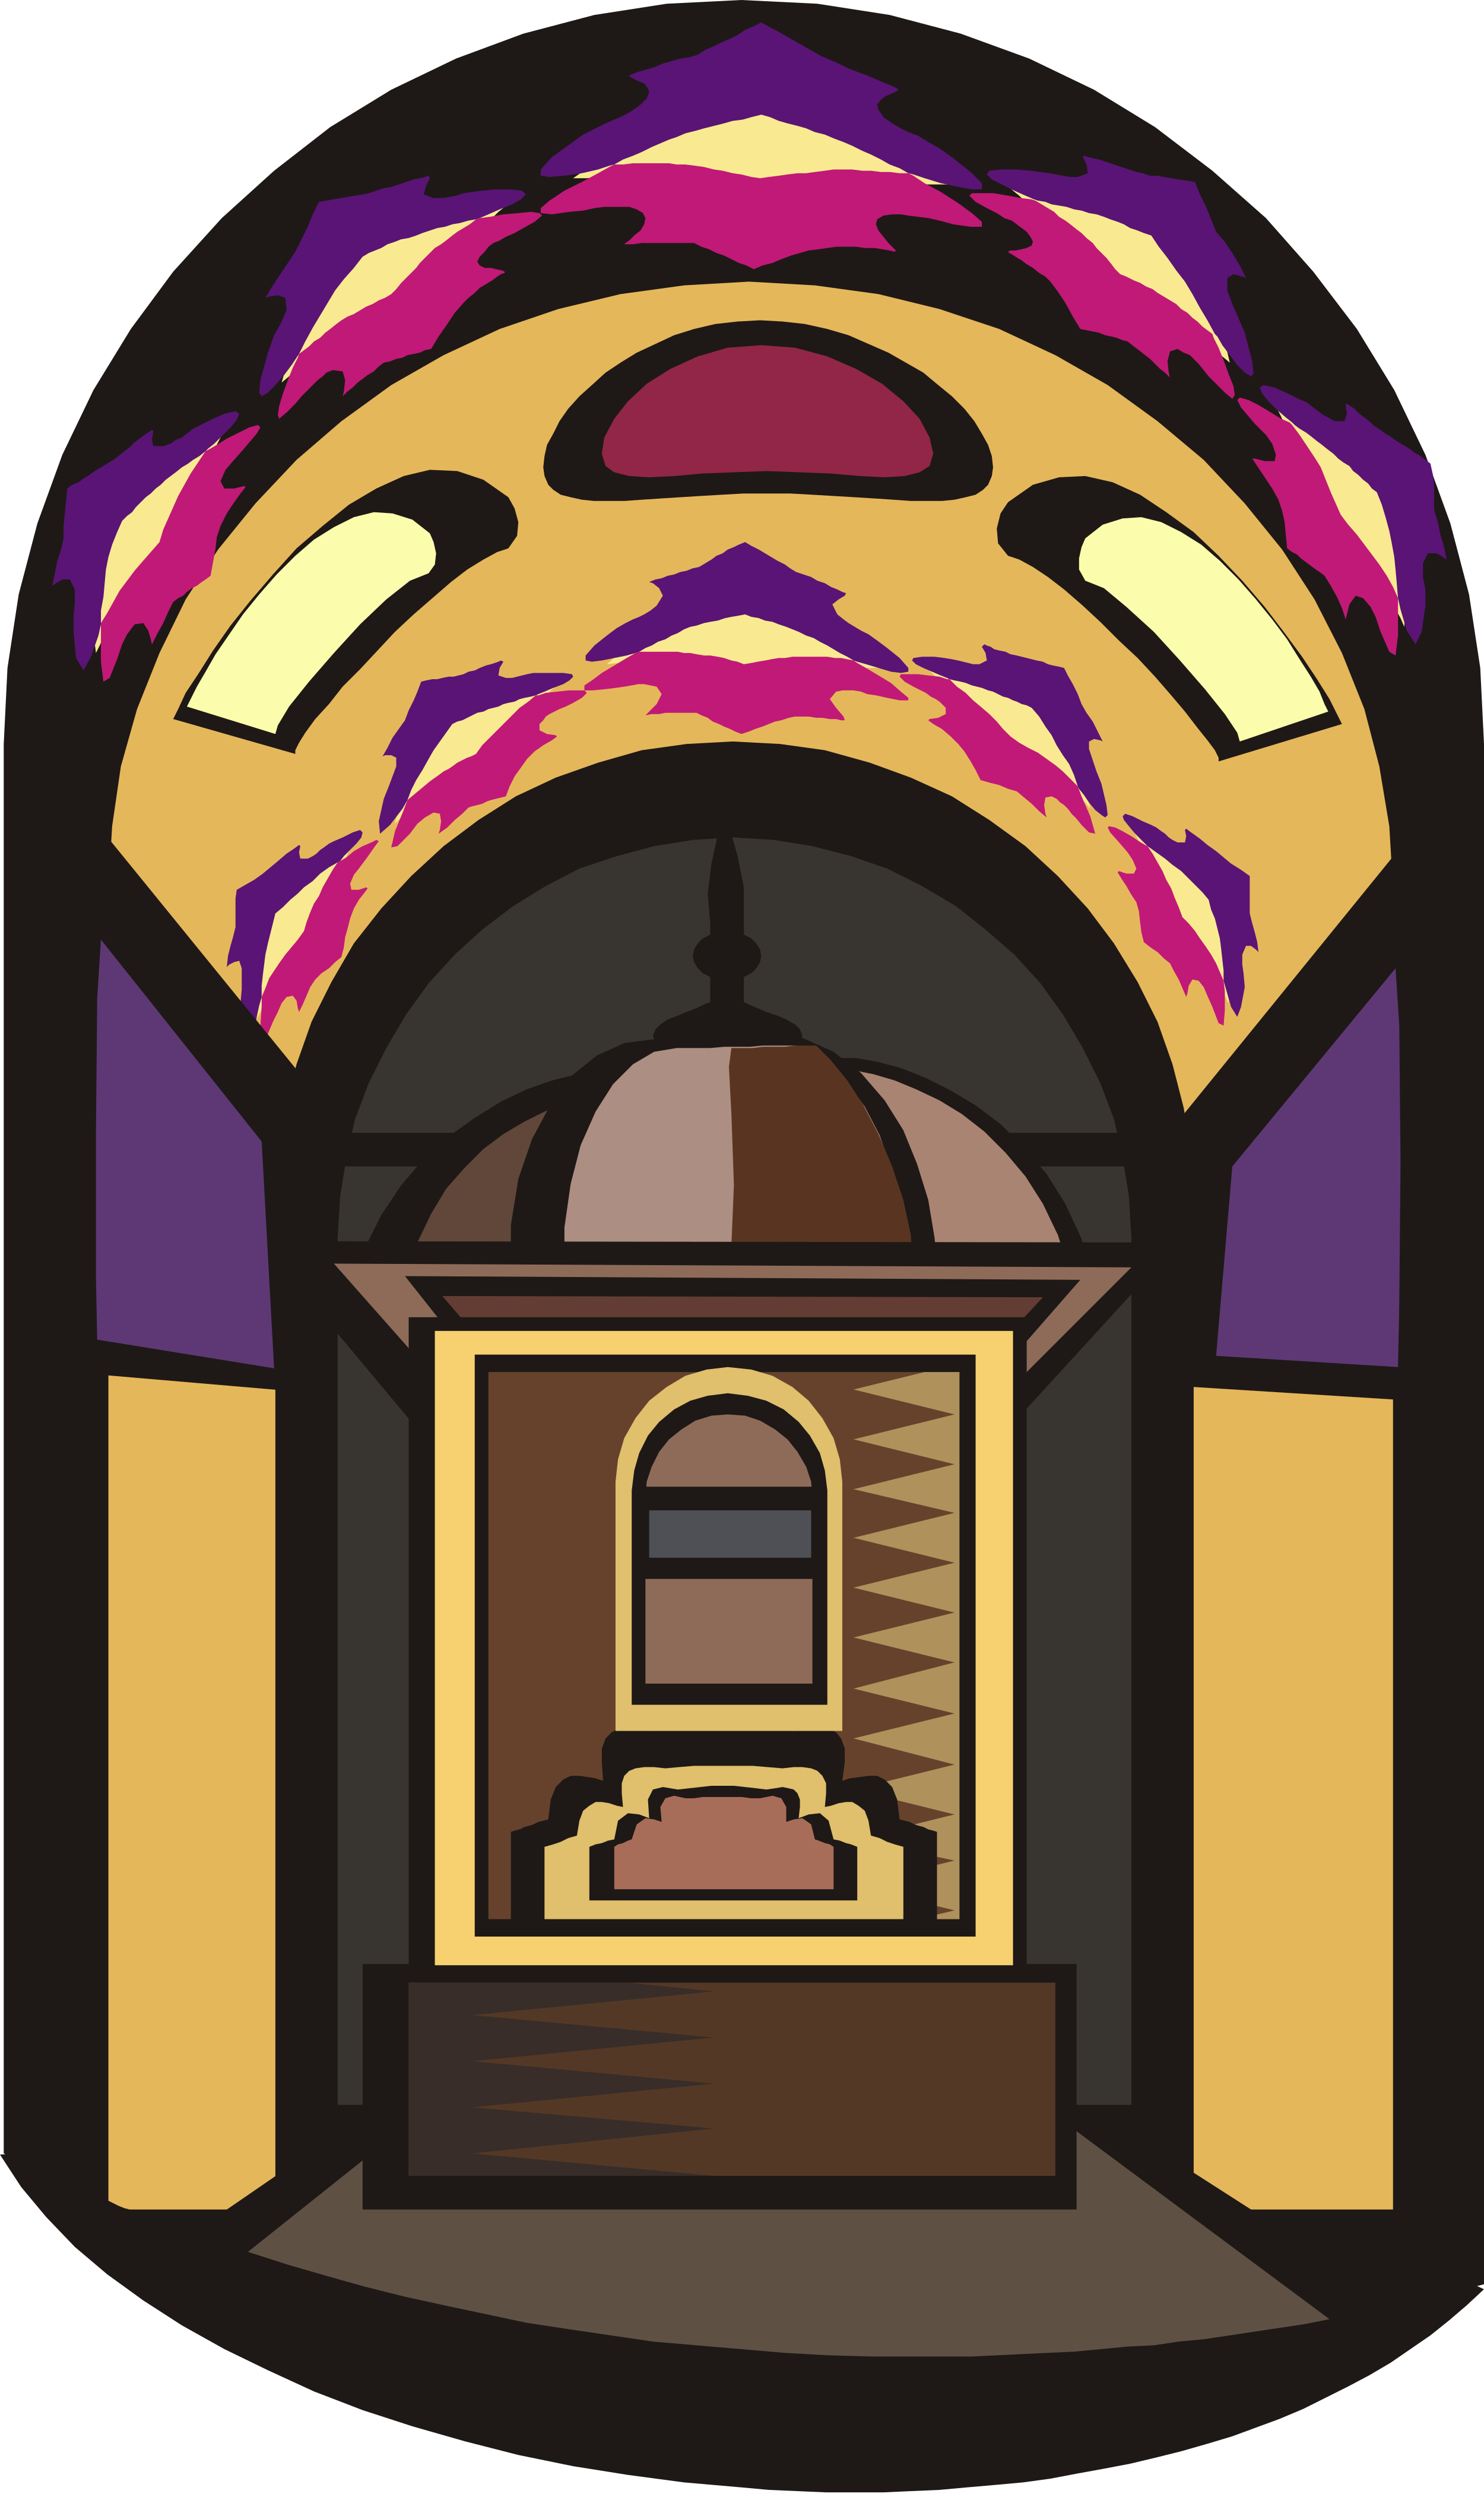 <svg xmlns="http://www.w3.org/2000/svg" fill-rule="evenodd" height="2.006in" preserveAspectRatio="none" stroke-linecap="round" viewBox="0 0 1191 2006" width="1.191in"><style>.pen1{stroke:none}.brush2{fill:#1e1916}.brush4{fill:#f9ea91}.brush5{fill:#c11977}.brush6{fill:#591475}.brush16{fill:#8e6b59}.brush21{fill:#e0bf6d}</style><path class="pen1 brush2" d="M277 1702h624l290 135-14 13-14 12-15 12-16 11-16 11-17 10-17 9-18 9-18 9-19 8-19 7-19 7-20 6-21 6-20 5-21 5-21 4-22 4-21 4-22 3-22 2-23 2-22 2-23 1-22 1h-46l-23-1-23-1-22-2-23-2-23-2-45-6-44-7-44-9-43-11-42-12-40-13-39-15-37-17-35-17-34-19-31-20-29-21-26-22-23-24-20-24-17-26 277-27z"/><path class="pen1 brush2" d="m595 0 61 3 58 9 57 15 55 20 52 25 49 30 46 35 43 38 38 43 35 46 30 49 25 52 20 55 15 57 9 59 3 61v1236l-27 7-27 6-27 6-27 6-28 5-28 5-28 4-29 4-28 4-29 3-29 2-30 2-29 2-30 1-29 1h-56l-25-1-25-1-25-1-25-1-25-2-25-3-25-2-24-3-24-3-25-4-24-4-23-4-24-4-23-5-24-5-23-6-22-5-23-6-23-7-22-6-22-7-21-7-22-8-21-7-21-8-21-8-21-9-20-8-20-9-20-10-19-9V597l3-61 9-59 15-57 20-55 25-52 30-49 34-46 39-43 42-38 45-35 49-30 52-25 54-20 57-15 58-9 60-3z"/><path class="pen1" style="fill:#e5b75b" d="m601 226 53 3 51 7 49 12 48 16 45 21 42 24 40 29 37 31 33 35 30 37 26 40 22 43 18 45 12 46 8 48 3 50v1060H104l-4-1-5-2-4-2-4-2V713l3-50 7-48 13-46 18-45 21-43 26-40 30-37 33-35 36-31 40-29 42-24 45-21 47-16 50-12 51-7 52-3z"/><path class="pen1 brush4" d="m612 64-7 2-9 3-10 3-10 4-10 4-10 5-10 5-9 5-10 5-10 5-9 6-10 6-9 6-10 7-9 6-10 7h11l11-1h34l10 1 11 1 10 1 11 2 12 2 11 2 11 2 11 3 12 3 11 3 12 4 8-2 7-2 8-2 8-2 7-2 8-1 7-2 8-1 8-1 8-1 8-1h8l8-1h24l-1-1-4-3-7-5-8-7-10-7-11-8-13-8-13-8-12-8-12-7-11-7-11-6-11-5-10-3-9-1h-8z"/><path class="pen1 brush5" d="M729 139h-7l-8-1h-7l-8-1h-7l-8-1h-15l-7 1-8 1-7 1h-7l-8 1-7 1-8 1-7 1-7-1-8-2-7-1-8-2-7-1-8-2-7-1-8-1h-7l-6-1h-29l-8 1h-7l-4 2-9 5-13 7-14 7-12 8-7 6v4l9 1 14-2 11-1 9-2 8-1h20l6 2 5 3 2 4-1 5-3 5-5 4-4 4-3 2-1 1h7l7-1h42l6 3 6 2 6 3 6 2 6 3 6 3 6 2 6 3 7-3 8-2 7-3 8-3 7-2 7-2 8-1 7-1 7-1h16l7 1h8l6 1 6 1 4 1 1-1-2-2-4-4-4-5-4-5-2-5 1-4 5-3 7-1h7l6 1 8 1 8 1 9 2 11 3 14 2h9v-4l-8-7-11-8-14-9-13-7-9-6-4-2z"/><path class="pen1 brush6" d="m729 139-7-4-8-3-7-4-8-4-7-3-8-4-7-3-8-3-7-3-8-2-7-3-7-2-8-2-7-2-7-3-7-2-8 2-7 2-8 1-7 2-8 2-8 2-7 2-8 2-7 3-6 2-7 3-7 3-8 4-7 3-8 3-7 4-4 1-9 3-13 3-14 2-12 1-7-1v-5l9-10 14-10 11-8 10-5 8-4 7-3 7-3 7-4 7-5 5-5 2-5-1-3-3-4-5-2-4-2-3-2h-1l7-3 7-2 7-2 7-3 7-2 7-2 7-1 7-2 6-4 7-3 6-3 7-3 6-3 6-4 7-3 6-3 7 4 6 3 7 4 7 4 7 4 7 4 7 4 7 3 7 3 8 4 8 3 8 3 7 3 7 3 5 2 4 2 1 1-1 1-4 2-5 2-4 3-3 4 1 4 4 6 7 5 7 4 6 3 8 3 8 5 9 5 11 8 14 11 9 9v5h-8l-11-2-14-3-13-4-9-3-4-1z"/><path class="pen1 brush4" d="m278 187-4 5-4 6-4 7-3 7-4 8-4 7-4 8-4 8-6 15-5 16-5 16-5 17 6-5 7-6 6-5 7-6 6-5 7-5 6-5 7-4 8-5 7-4 8-4 8-4 8-3 8-4 8-3 9-3 7-10 6-10 8-10 8-9 4-4 4-4 4-4 4-4 4-4 5-3 4-4 5-4h-19l-9 1h-10l-11 1-11 1-11 1-11 2-10 2-9 1-9 3-7 2-6 3-4 4z"/><path class="pen1 brush5" d="m382 176-5 4-5 3-5 3-4 3-5 4-4 3-5 3-4 4-4 4-4 4-3 4-4 4-4 4-4 4-4 5-4 4-5 3-5 2-5 3-5 2-5 3-5 3-5 2-5 3-4 3-5 4-4 3-4 4-5 3-4 4-4 3-4 3-1 3-4 8-4 10-4 11-3 10-1 7 1 3 6-5 7-7 5-6 5-5 4-4 4-4 4-3 3-3 5-2 8 1 2 7-1 9-1 4 4-4 4-3 4-4 4-3 4-3 5-3 4-4 4-3 5-1 5-2 5-1 4-2 5-1 5-1 4-2 5-1 6-10 7-10 6-9 7-8 4-4 5-4 4-4 5-3 5-3 4-3 3-2 3-1v-1l-2-1-5-1-4-1h-5l-4-2-2-3 2-4 4-4 3-4 4-3 5-2 5-3 7-3 7-4 9-5 6-5-2-2-7-1-10 1-12 1-11 2-8 1-3 1z"/><path class="pen1 brush6" d="m382 176-6 1-7 2-6 1-6 2-6 1-6 2-6 2-5 2-6 2-6 1-5 2-6 2-5 3-5 2-5 2-5 3-7 9-8 9-7 9-6 10-6 10-6 10-6 11-5 10-2 3-4 6-6 8-7 8-6 6-5 3-2-3 1-10 6-22 5-14 5-9 5-11-1-10-6-2-7 1-3 1 6-10 6-9 6-9 6-9 5-10 5-10 4-10 5-10 6-1 5-1 6-1 6-1 6-1 6-1 5-1 6-2 6-2 6-1 6-2 6-2 6-2 5-1 4-1 3-1 1 2-3 6-2 7 8 3h7l6-1 5-1 6-2 7-1 8-1 10-1h12l10 1 3 3-4 4-7 4-10 4-9 4-7 3-3 1z"/><path class="pen1 brush4" d="m935 172 4 5 4 5 4 7 4 7 3 7 4 8 4 8 4 7 6 16 6 16 5 16 4 17-6-5-6-6-6-5-6-6-7-5-7-5-7-5-7-4-8-5-7-4-8-4-7-4-8-3-8-3-9-4-8-3-7-10-7-10-7-9-8-9-4-4-4-5-4-4-5-4-4-4-4-4-5-4-4-4h19l9 1 10 1 11 1 12 1 10 2 11 1 9 2 10 1 8 3 7 2 6 4 4 4z"/><path class="pen1 brush5" d="m831 161 5 3 5 3 5 3 4 4 5 3 4 3 5 4 4 3 4 4 5 4 3 4 4 4 4 4 4 5 3 4 4 4 5 2 6 3 5 2 5 3 5 2 4 3 5 3 5 3 5 3 4 4 5 3 4 4 4 3 4 4 4 3 4 3 1 3 4 8 4 10 4 11 4 10 1 7-2 3-6-5-7-7-6-6-4-5-4-5-3-3-4-4-5-2-5-3-6 2-2 8 1 9 1 4-4-4-4-3-4-4-4-4-4-3-5-4-4-3-5-4-4-1-5-2-4-1-5-1-5-2-5-1-5-1-5-1-6-10-6-11-6-9-6-8-4-4-5-3-5-4-5-3-4-3-5-3-3-2-2-1-1-1 2-1h4l5-1 4-1 4-2 1-3-2-4-3-4-4-3-4-3-4-3-6-2-6-4-8-4-9-5-5-5 2-2h17l12 2 11 2 8 1 3 1z"/><path class="pen1 brush6" d="m833 161 6 1 5 2 6 1 6 1 6 2 6 1 6 2 6 1 6 2 5 2 6 2 5 2 5 3 6 2 5 2 6 2 6 9 7 9 7 10 7 9 6 10 6 11 6 10 6 11 2 2 4 7 6 8 6 8 6 6 5 3 2-2-1-10-6-23-6-14-4-9-4-11v-10l5-3 7 2 3 1-5-10-6-10-6-9-7-8-4-10-4-10-5-10-4-10-6-1-7-1-6-1-6-1-5-1h-6l-6-2-5-1-6-2-6-2-6-2-6-2-6-2-5-1-4-1-3-1-1 1 3 6 1 7-8 3h-6l-6-1-5-1-6-1-7-1-8-1-11-1h-13l-9 1-2 3 4 4 8 4 10 5 9 4 7 3 3 1z"/><path class="pen1 brush4" d="m81 406-3 12-2 14-1 15-1 16-1 15 1 15 1 15 2 16 3-6 3-7 4-6 4-7 4-7 4-6 4-7 5-6 4-6 5-6 5-6 6-6 5-6 6-5 5-6 6-5 3-10 3-11 3-10 3-10 4-10 4-10 5-10 5-10h-1l-3 2-5 2-6 3-8 3-8 4-9 4-9 5-9 5-8 5-8 5-7 4-6 5-6 5-4 4-2 5z"/><path class="pen1 brush5" d="m165 362-6 9-6 9-5 9-5 9-4 9-4 9-4 9-3 10-7 8-7 8-6 7-6 8-6 8-5 9-5 9-5 8v31l2 16 5-3 6-15 4-12 4-8 6-8 7-1 4 6 2 7 1 4 4-8 5-9 4-9 4-8 4-3 4-2 3-3 4-3 4-2 4-3 3-2 4-3 2-11 2-11 1-9 3-9 5-10 6-9 5-7 4-5-1-1-8 2h-8l-3-6 4-9 6-7 8-9 11-13 3-5-2-2-7 2-8 4-10 5-8 5-7 4-2 1z"/><path class="pen1 brush6" d="m165 362-5 4-5 3-4 3-5 3-5 4-4 3-4 3-4 4-4 3-4 4-4 3-4 4-4 4-3 4-4 3-4 4-4 9-4 10-3 10-2 10-1 11-1 11-2 11v11l-2 9-6 17-6 11-6-10-2-21v-13l1-10v-11l-4-8h-6l-5 3-3 2 2-10 2-10 3-9 2-9v-10l1-10 1-10 1-10 4-3 5-2 4-3 5-3 4-3 5-3 5-3 5-3 4-3 5-4 4-3 4-4 4-3 4-3 3-2 3-2 1 1-1 7 1 5h8l6-2 4-3 5-2 4-3 5-4 6-3 8-4 11-5 9-2 3 2-2 5-5 6-7 7-6 6-5 4-2 2z"/><path class="pen1 brush4" d="m1121 385 3 12 2 14 2 15 2 16v15l-1 15-1 15-1 16-3-7-4-7-4-7-4-7-4-6-4-7-5-6-4-6-4-6-5-6-5-6-5-6-6-5-6-5-5-6-6-5-2-11-3-11-4-10-4-11-3-10-5-9-4-9-5-10h1l3 2 5 2 6 3 7 3 8 4 9 5 9 5 9 5 9 4 8 5 7 4 6 5 5 5 4 4 2 5z"/><path class="pen1 brush5" d="m1037 341 6 8 6 9 6 9 5 8 4 10 4 10 4 9 4 9 6 8 7 8 6 8 6 8 6 8 6 9 5 9 4 9v30l-2 16-5-3-7-16-4-12-4-8-6-7-6-2-5 7-2 8-1 4-3-9-4-9-5-9-5-8-4-3-3-2-4-3-4-3-4-3-3-3-4-2-4-3-1-10-1-11-2-9-3-9-5-9-6-9-6-9-4-6h2l8 2h8l1-5-3-9-5-7-9-9-11-13-3-6 2-2 7 2 8 4 10 6 8 5 7 3 2 2z"/><path class="pen1 brush6" d="m1039 341 4 3 5 3 4 3 5 4 4 3 5 4 4 3 4 4 4 3 5 3 3 4 4 3 4 4 4 3 3 4 4 3 4 10 3 10 3 11 2 10 2 11 1 10 1 11 1 12 2 9 5 17 7 11 5-10 3-21v-13l-2-10v-11l4-8h7l5 3 3 2-2-10-3-10-2-10-3-10v-19l-1-9-2-9-4-3-4-3-5-3-4-3-5-3-5-3-4-3-5-3-4-3-5-3-4-4-4-3-4-3-4-4-3-2-3-2-1 1 1 7-2 6h-8l-5-3-4-2-4-3-4-3-5-4-7-3-8-4-11-5-9-2-3 2 2 5 5 6 7 7 7 6 5 4 2 2z"/><path class="pen1 brush2" d="m408 399 5 9 3 11-1 11-7 10-9 3-11 6-13 8-13 10-15 13-15 13-15 14-14 15-14 15-14 14-11 14-11 12-8 11-5 8-3 6v3l-98-28 4-8 6-13 10-15 12-19 14-20 16-20 18-21 19-21 21-18 21-17 22-13 22-10 21-5 22 1 21 7 20 14zm401 4-6 9-3 12 1 12 8 10 9 3 11 6 12 8 13 10 15 13 14 13 15 15 15 14 14 15 13 15 11 13 10 13 8 10 6 8 3 6v3l99-30-4-8-6-12-10-16-12-18-14-19-16-21-18-21-19-20-20-19-22-16-21-14-22-10-22-5-21 1-21 6-20 14z"/><path class="pen1" d="m345 428 3 7 2 9-1 9-5 7-15 6-19 15-21 20-21 23-20 23-16 20-9 15-2 7-71-22 3-6 5-10 7-12 8-14 11-16 11-16 13-16 14-16 15-15 15-13 16-10 16-8 16-4 15 1 16 5 14 11zm526 4-3 7-2 9v9l5 9 15 6 18 15 22 20 21 23 20 23 16 20 10 15 2 7 71-24-3-6-4-10-7-12-9-14-10-16-12-16-13-16-14-16-15-15-15-13-16-10-16-8-16-4-15 1-16 5-14 11z" style="fill:#fcfcad"/><path class="pen1 brush2" d="m588 595 38 2 36 5 36 10 33 12 33 15 30 19 29 21 26 24 24 26 21 28 19 31 16 32 12 34 9 35 6 36 2 38v803H221V963l2-38 6-36 9-35 12-34 16-32 18-31 22-28 24-26 26-24 28-21 30-19 32-15 34-12 35-10 36-5 37-2z"/><path class="pen1" style="fill:#383530" d="m588 672 33 2 31 5 31 8 29 10 28 14 27 16 24 19 23 20 21 23 18 25 16 27 14 28 11 29 7 31 5 31 2 33v696H271V993l2-33 5-31 7-31 11-29 14-28 16-27 18-25 21-23 22-20 25-19 26-16 27-14 30-10 30-8 31-5 32-2z"/><path class="pen1 brush2" d="M243 909h688v27H243v-27zm38 796h617l226 145-23 5-23 5-24 4-23 4-24 3-24 4-24 3-24 3-25 2-24 2-25 2-25 1-25 2h-25l-25 1h-64l-39-2-38-2-39-2-38-4-37-4-37-6-37-5-37-7-36-7-35-8-35-9-35-10-34-10-34-11-33-11 128-88z"/><path class="pen1" style="fill:#5e5144" d="M327 1705h530l210 156-20 4-20 3-20 3-20 3-20 3-21 2-20 3-21 1-21 2-21 2-21 1-21 1-21 1-21 1h-79l-36-1-35-2-35-3-35-3-35-3-34-5-34-5-33-5-33-7-33-7-32-7-32-8-32-9-31-9-31-10 128-102z"/><path class="pen1 brush2" d="M291 1576h573v197H291v-197z"/><path class="pen1" style="fill:#543826" d="M328 1591h519v155H328v-155z"/><path class="pen1" style="fill:#382d28" d="m504 1591 69 7-194 19 194 18-194 19 194 18-194 19 194 17-194 20 194 18H328v-155h176z"/><path class="pen1 brush2" d="m753 1020 19 6 17 5 15 5 15 4 15 4 16 5 17 5 18 6-7-35-10-31-13-28-15-24-18-21-19-19-20-15-20-12-20-10-20-8-19-5-17-3h-15l-12 1-9 3-6 5-3-1 8 5 17 12 21 18 22 25 21 29 15 35 7 39zm-341 10-19 6-18 5-16 5-15 4-16 4-16 4-18 5-19 5 7-34 10-31 14-28 16-24 18-21 20-18 21-15 21-13 21-10 20-7 20-5 17-3 16-1 13 1 9 3 6 4 3-1-9 6-17 13-22 18-23 24-22 30-15 35-7 39z"/><path class="pen1" style="fill:#aa8472" d="m746 1014 17 5 15 5 14 4 13 4 13 4 14 4 15 5 17 6-6-32-9-28-12-25-14-22-16-19-17-17-18-14-18-11-19-9-17-7-17-5-15-3-14-1-11 1-8 2-5 4-4-1 8 6 14 11 20 17 21 22 19 27 14 31 6 36z"/><path class="pen1" style="fill:#60473a" d="m429 1017-15 5-14 4-12 4-13 4-12 4-13 3-13 4-16 5 5-28 9-25 11-23 12-20 15-17 15-15 16-12 17-10 16-8 16-7 16-4 14-2 12-1 10 1 7 2 5 4 2-1-7 5-13 10-17 15-19 19-16 24-13 28-5 32z"/><path class="pen1 brush2" d="m597 864 4-3 7-3 7-4 9-4 7-4 7-5 4-5 2-5-2-5-4-4-7-4-7-3-9-3-7-3-7-3-4-2v-20l6-3 4-4 3-5 1-5-1-5-3-5-4-4-6-3v-38l-5-25-6-21-3-15-7 19-5 23-3 24 2 24v9l-6 3-4 4-3 5-1 5 1 5 3 5 4 4 6 3v20l-5 2-6 3-8 3-7 3-8 3-6 4-4 4-2 5 2 5 4 5 6 5 8 4 7 4 8 4 6 3 5 3v45h27v-45z"/><path class="pen1 brush2" d="M410 1023h343l-3-30-5-30-9-29-11-27-15-24-19-22-22-17-27-12h-33l-13 1h-25l-14 1h-33l-23 3-22 10-20 16-17 23-15 28-11 32-6 37v40z"/><path class="pen1" style="fill:#ad8e82" d="M453 1023h276l-2-29-5-29-7-28-9-26-12-23-15-20-18-17-22-12h-27l-10 1h-21l-11 1h-27l-18 3-17 10-16 16-14 22-12 27-8 31-5 35v38z"/><path class="pen1" style="fill:#593521" d="M586 1023h36l19-1 19-1h19l19-1h35l-2-29-6-28-9-27-11-26-12-23-13-20-13-16-12-12h-17l-8 1h-18l-8 1h-17l-2 15 2 38 2 57-3 72z"/><path class="pen1 brush2" d="m209 996 737 1-130 142-485 3-122-146z"/><path class="pen1 brush16" d="m268 1014 640 3-115 115-418 3-107-121z"/><path class="pen1 brush2" d="m325 1024 542 3-97 111-354 1-91-115z"/><path class="pen1" style="fill:#633d33" d="m355 1040 482 1-85 91-316 2-81-94z"/><path class="pen1 brush2" d="M328 1057h496v533H328v-533z"/><path class="pen1" style="fill:#f7d170" d="M349 1068h464v509H349v-509z"/><path class="pen1 brush2" d="M381 1087h402v467H381v-467z"/><path class="pen1" style="fill:#66422d" d="M392 1101h378v439H392v-439z"/><path class="pen1" style="fill:#af915b" d="m742 1101-57 14 81 20-81 20 81 20-81 20 81 19-81 20 81 20-81 20 81 20-81 20 81 20-81 21 81 20-81 20 81 21-81 20 81 20-81 20 81 17-81 20 81 20-29 7h33v-439h-28z"/><path class="pen1 brush2" d="m484 1429-1-15v-11l3-8 5-5 6-3 8-1 10 1 10 2 13-1 14-1 14-1h29l14 1 14 1 14 1 10-2 10-1 7 1 7 3 4 5 3 8v11l-2 15 6-2 8-1 7-1h7l6 3 6 6 4 10 2 16 4 1 4 1 4 2 3 1 4 1 4 2 4 1 3 1v80H410v-80l3-1 4-1 4-2 4-1 3-1 4-2 4-1 4-1 2-16 4-10 6-6 6-3h7l7 1 6 1 6 2z"/><path class="pen1 brush21" d="m500 1450-1-11v-8l2-6 4-4 5-2 7-1h8l9 1 11-1 12-1h47l12 1 12 1 9-1h7l7 1 5 2 4 4 3 6v8l-1 11 5-1 6-2 6-1h5l5 3 5 4 3 8 2 12 7 2 6 3 6 2 7 2v58H437v-58l7-2 6-2 6-3 7-2 2-12 3-8 5-4 5-3h5l6 1 6 2 5 1z"/><path class="pen1 brush2" d="m521 1459-1-15 4-8 8-2 12 2 9-1 9-1 9-1h18l9 1 9 1 8 1 7-1 6-1 5 1 4 1 3 3 2 5v6l-1 9 8-3 9-1 7 6 4 15 5 1 5 2 4 1 5 2v43H473v-43l5-2 5-1 5-2 5-1 3-15 8-6 9 1 8 3z"/><path class="pen1" style="fill:#a86d59" d="m531 1462-1-12 4-7 7-2 9 2h7l7-1h31l8 1h7l10-2 7 2 4 7v12l6-2 7-1 7 5 3 12 3 1 5 2 4 1 3 2v34H493v-34l3-2 4-1 4-2 3-1 4-12 7-5 7 1 6 2z"/><path class="pen1 brush21" d="m584 1097 19 2 17 5 16 9 13 11 11 14 9 16 5 17 2 18v200H494v-200l2-18 5-17 9-16 11-14 14-11 15-9 17-5 17-2z"/><path class="pen1 brush2" d="m584 1118 16 2 15 4 14 7 12 10 9 11 8 14 4 14 2 16v172H507v-172l2-16 4-14 7-14 9-11 12-10 13-7 14-4 16-2z"/><path class="pen1 brush16" d="m584 1135 14 1 12 4 12 7 10 8 8 10 7 12 4 12 1 14v148H518v-148l1-14 4-12 6-12 8-10 10-8 11-7 13-4 13-1z"/><path class="pen1 brush2" d="M513 1193h145v74H513v-74z"/><path class="pen1" style="fill:#4f4f56" d="M521 1212h130v38H521v-38z"/><path class="pen1 brush2" d="m610 257 18 1 18 2 18 4 17 5 16 7 16 7 14 8 14 8 12 10 11 9 10 10 8 10 6 10 5 9 3 9 1 9-1 7-3 7-4 4-6 4-8 2-9 2-10 1h-25l-14-1-15-1-16-1-17-1-17-1-18-1h-37l-18 1-17 1-16 1-16 1-15 1-14 1h-24l-10-1-9-2-8-2-6-4-4-4-3-7-1-7 1-9 2-9 5-9 5-10 7-10 9-10 10-9 11-10 12-8 13-8 15-7 15-7 16-5 17-4 18-2 18-1z"/><path class="pen1" style="fill:#912649" d="m611 277 27 2 26 7 23 10 21 12 17 14 13 14 8 15 3 13-3 10-8 5-12 3-16 1-20-1-23-2-25-1-27-1-27 1-25 1-22 2-20 1-16-1-12-3-7-5-3-10 2-13 8-15 11-14 15-14 19-12 22-10 24-7 27-2z"/><path class="pen1 brush4" d="m601 470-6 1-7 3-7 2-8 3-8 4-7 3-8 4-7 4-7 4-7 4-6 5-7 4-7 5-7 6-8 5-7 6 9-1 8-1h25l8 1 8 1 8 1 8 1 8 2 8 2 9 2 8 2 8 2 8 3 8 3 6-2 6-2 6-2 6-2 5-1 6-2 6-1 6-1h5l6-1h11l6-1h18l-1-1-3-2-5-4-6-5-7-6-8-6-9-7-10-6-9-6-9-6-8-5-9-5-7-4-7-2-7-2-5 1z"/><path class="pen1 brush5" d="m685 530-5-1-5-1h-5l-6-1h-28l-6 1h-5l-6 1-5 1-6 1-5 1-6 1-5-2-5-1-6-2-5-1-6-1h-5l-6-1-5-1h-5l-5-1h-31l-3 1-7 4-10 6-10 6-8 6-6 4v4h7l10-1 8-1 7-1 6-1 5-1h5l5 1 5 1 4 6-4 8-6 6-3 3 5-1h6l5-1h25l4 2 5 2 4 3 5 2 4 2 5 2 4 2 5 2 6-2 5-2 6-2 5-2 5-2 5-1 6-2 5-1h11l6 1h5l6 1h5l4 1h3l-1-3-6-7-5-7 5-6 5-1h9l6 1 5 2 7 1 9 2 10 2h7v-2l-6-5-8-7-10-6-10-6-7-4-3-2z"/><path class="pen1 brush6" d="m685 530-5-3-6-3-5-3-5-3-6-3-5-3-6-2-6-3-5-2-5-2-6-2-5-2-6-1-5-2-6-1-5-2-5 1-6 1-5 1-6 2-6 1-5 1-6 2-5 1-5 2-5 3-5 2-5 3-6 2-5 3-5 2-5 3-3 1-7 2-10 2-10 2-8 1-5-1v-4l7-8 10-8 8-6 7-4 6-3 5-2 4-2 5-3 5-4 5-8-3-6-5-4-3-1 5-2 5-1 5-2 5-1 5-2 5-1 5-2 5-1 5-3 5-3 4-3 5-2 4-3 5-2 4-2 5-2 5 3 6 3 5 3 5 3 5 3 6 3 4 3 5 3 6 2 6 2 5 3 6 2 5 3 5 2 4 2 3 1-1 2-5 3-5 4 4 8 5 4 4 3 5 3 5 3 6 3 7 5 8 6 10 8 7 8v3l-6 1-8-1-10-3-10-3-7-2-3-1z"/><path class="pen1 brush4" d="m355 567-6 8-6 11-6 12-5 11-5 12-4 13-3 13-3 14 4-4 5-5 4-4 5-4 5-4 5-4 5-4 5-4 5-4 6-3 6-3 5-3 6-3 6-2 7-3 6-2 5-8 5-8 5-7 6-8 6-7 6-6 6-6 6-5h-13l-7 1h-7l-9 1-8 1-8 1-7 1-8 1-6 1-6 2-5 2-5 3-3 3z"/><path class="pen1 brush5" d="m430 558-6 5-7 5-6 6-6 6-6 6-6 6-6 6-5 7-4 2-3 1-4 2-4 2-4 3-3 2-4 2-4 3-7 5-6 5-6 5-6 5-3 8-7 17-3 13 5-1 10-10 6-8 6-5 7-4 5 1 1 6-1 7-1 3 7-5 6-6 6-5 5-5 3-1 4-1 4-1 4-2 3-1 4-1 4-1 4-1 3-8 4-8 5-7 5-7 6-6 7-5 7-4 4-3-1-1-7-1-6-3v-5l3-3 2-3 3-2 4-2 4-2 5-2 6-3 7-4 4-4-2-2h-13l-9 1-9 1-6 2h-2z"/><path class="pen1 brush6" d="m430 558-4 1-5 1-4 1-4 2-5 1-4 1-4 2-4 1-4 1-4 2-5 1-4 2-4 2-4 2-4 1-4 2-5 7-5 7-5 7-4 7-5 9-5 8-4 8-3 8-4 7-10 13-8 7-1-10 4-18 4-10 3-8 3-8v-7l-4-2h-5l-2 1 4-7 4-8 5-7 5-7 3-8 4-8 3-7 3-8 4-1 5-1h4l4-1 5-1h4l4-1 4-1 4-2 5-1 4-2 5-2 4-1 3-1 3-1 2-1 2 1-3 5-1 6 6 2h5l4-1 4-1 4-1 5-1h24l7 1 1 2-3 3-5 3-8 3-7 3-5 2-2 1z"/><path class="pen1 brush4" d="m837 554 6 9 6 11 6 12 5 12 5 12 4 13 3 13 3 13-4-5-5-4-4-5-5-4-5-4-5-4-5-4-5-4-5-4-6-3-6-3-5-3-6-3-6-3-7-2-6-3-5-7-5-8-5-7-5-7-6-6-6-7-7-6-6-6h13l7 1 7 1 9 1 8 1 8 1 7 1 8 1 6 1 6 2 6 2 4 2 3 3z"/><path class="pen1 brush5" d="m762 545 6 6 7 5 6 6 6 5 7 6 6 6 5 6 6 6 7 5 7 4 8 4 7 5 7 5 6 5 6 6 6 6 3 8 7 16 4 14-5-1-6-6-4-5-4-4-3-4-3-3-3-2-3-3-4-2-5 1-1 6 1 7 1 3-6-5-6-6-6-5-6-5-7-2-7-3-8-2-7-2-4-8-4-7-5-8-5-6-6-6-7-6-7-4-4-3 1-1 7-1 6-3v-5l-3-3-2-2-3-2-4-2-4-3-4-2-6-3-7-4-4-4 1-2h14l8 1 9 1 6 2h2z"/><path class="pen1 brush6" d="m762 545 4 1 5 1 4 1 5 2 4 1 4 1 5 2 4 1 4 2 4 2 4 1 4 2 3 1 4 2 4 1 4 2 6 7 5 8 5 7 4 8 5 8 5 7 4 9 3 9 1 2 4 5 4 6 5 6 5 4 3 2 2-2-1-8-4-17-4-10-3-9-3-9v-6l4-2 5 1 2 1-4-8-4-8-5-7-4-7-3-8-4-8-4-7-3-6-4-1-5-1-4-1-4-2-5-1-4-1-4-1-4-1-4-1-5-1-4-2-5-1-4-1-3-2-3-1-2-1-2 2 3 5 1 6-6 3h-5l-4-1-4-1-4-1-5-1-6-1-8-1h-10l-7 1-1 2 3 3 6 3 7 3 7 3 5 2 2 1z"/><path class="pen1 brush4" d="m210 726-3 9-1 11-2 12v35l1 12 1 13 5-10 6-11 6-10 6-10 4-5 3-5 4-5 4-4 4-5 4-4 4-5 4-4 3-8 2-8 2-8 3-9 3-7 3-8 3-7 4-6h-1l-2 1-4 2-5 2-5 2-6 3-7 3-6 4-6 4-7 3-5 4-6 4-4 4-4 3-3 4-2 4z"/><path class="pen1 brush5" d="m271 692-4 6-4 7-4 7-3 7-4 6-3 7-3 8-2 7-5 7-5 6-5 6-5 7-4 6-4 6-3 8-3 7v8l-1 15 1 12 4-3 5-12 4-8 3-7 4-5 5-1 3 4 1 6 1 3 3-6 3-7 3-7 4-6 5-5 6-4 5-5 5-4 2-8 1-8 2-7 2-8 3-8 4-7 4-5 3-4-1-1-6 2h-6l-1-5 3-7 4-5 6-8 7-10 3-4-2-1-4 2-7 3-7 4-6 5-5 3-2 1z"/><path class="pen1 brush6" d="m271 692-7 4-7 5-6 6-7 5-5 5-6 5-6 6-6 5-2 8-2 8-2 8-2 9-1 8-1 8-1 9v9l-2 7-3 14-5 8-4-8-3-16 1-11v-17l-2-6-4 1-4 2-2 2 1-9 2-8 2-7 2-8v-23l1-7 7-4 7-4 7-5 6-5 6-5 7-6 6-4 4-3 1 1-1 5 1 5h6l4-2 3-2 3-3 3-2 4-3 4-2 7-3 8-4 6-2 2 2-1 4-4 5-5 5-5 5-3 4-2 1z"/><path class="pen1 brush4" d="m982 713 2 9 2 11 1 12v12l1 12v12l-1 12-1 12-5-10-6-11-6-10-6-10-4-5-4-5-4-4-3-5-4-4-4-5-4-4-4-5-3-8-2-8-2-7-3-8-3-8-3-7-3-8-4-7h1l2 1 4 1 5 2 5 3 6 3 7 3 6 4 6 4 7 3 5 4 6 4 4 4 4 3 3 4 2 4z"/><path class="pen1 brush5" d="m921 679 4 6 4 7 4 7 3 7 4 7 3 8 3 7 3 8 5 5 5 6 4 6 5 7 4 6 4 7 3 7 3 7 1 8v16l-1 12-4-2-5-13-4-9-3-7-4-5-5-1-3 5-1 6-1 3-3-7-3-7-4-7-3-6-5-4-5-5-6-4-5-4-2-8-1-8-1-9-2-7-4-6-4-7-4-6-3-5 1-1 6 2h6l2-4-3-7-4-6-6-7-8-9-2-4 1-1 5 1 6 3 7 4 6 4 5 3 2 1z"/><path class="pen1 brush6" d="m921 679 7 5 7 5 6 5 7 5 5 5 6 6 6 6 5 6 2 8 3 7 2 8 2 8 1 8 1 9 1 9v8l2 7 4 14 5 8 3-8 3-16-1-11-1-7v-8l3-7h4l4 3 2 2-1-8-2-8-2-7-2-8v-30l-7-5-8-5-6-5-6-5-7-5-6-5-7-5-4-3-1 1 1 5-1 5h-6l-4-2-3-2-3-3-3-2-4-3-4-2-7-3-8-4-6-2-2 2 1 3 4 5 5 6 5 5 4 4 1 1z"/><path class="pen1 brush2" d="m71 653 183 225v240l-187-16 3-70 5-155 3-154-7-70zm1057 22L946 899l-4 213 192 12-3-70-6-155-3-154 6-70z"/><path class="pen1" d="m81 754 129 162 10 182-142-23-1-51V911l1-110 3-47zm1039 23L989 936l-13 152 146 9 1-51 1-113-1-110-3-46z" style="fill:#5e3875"/></svg>
